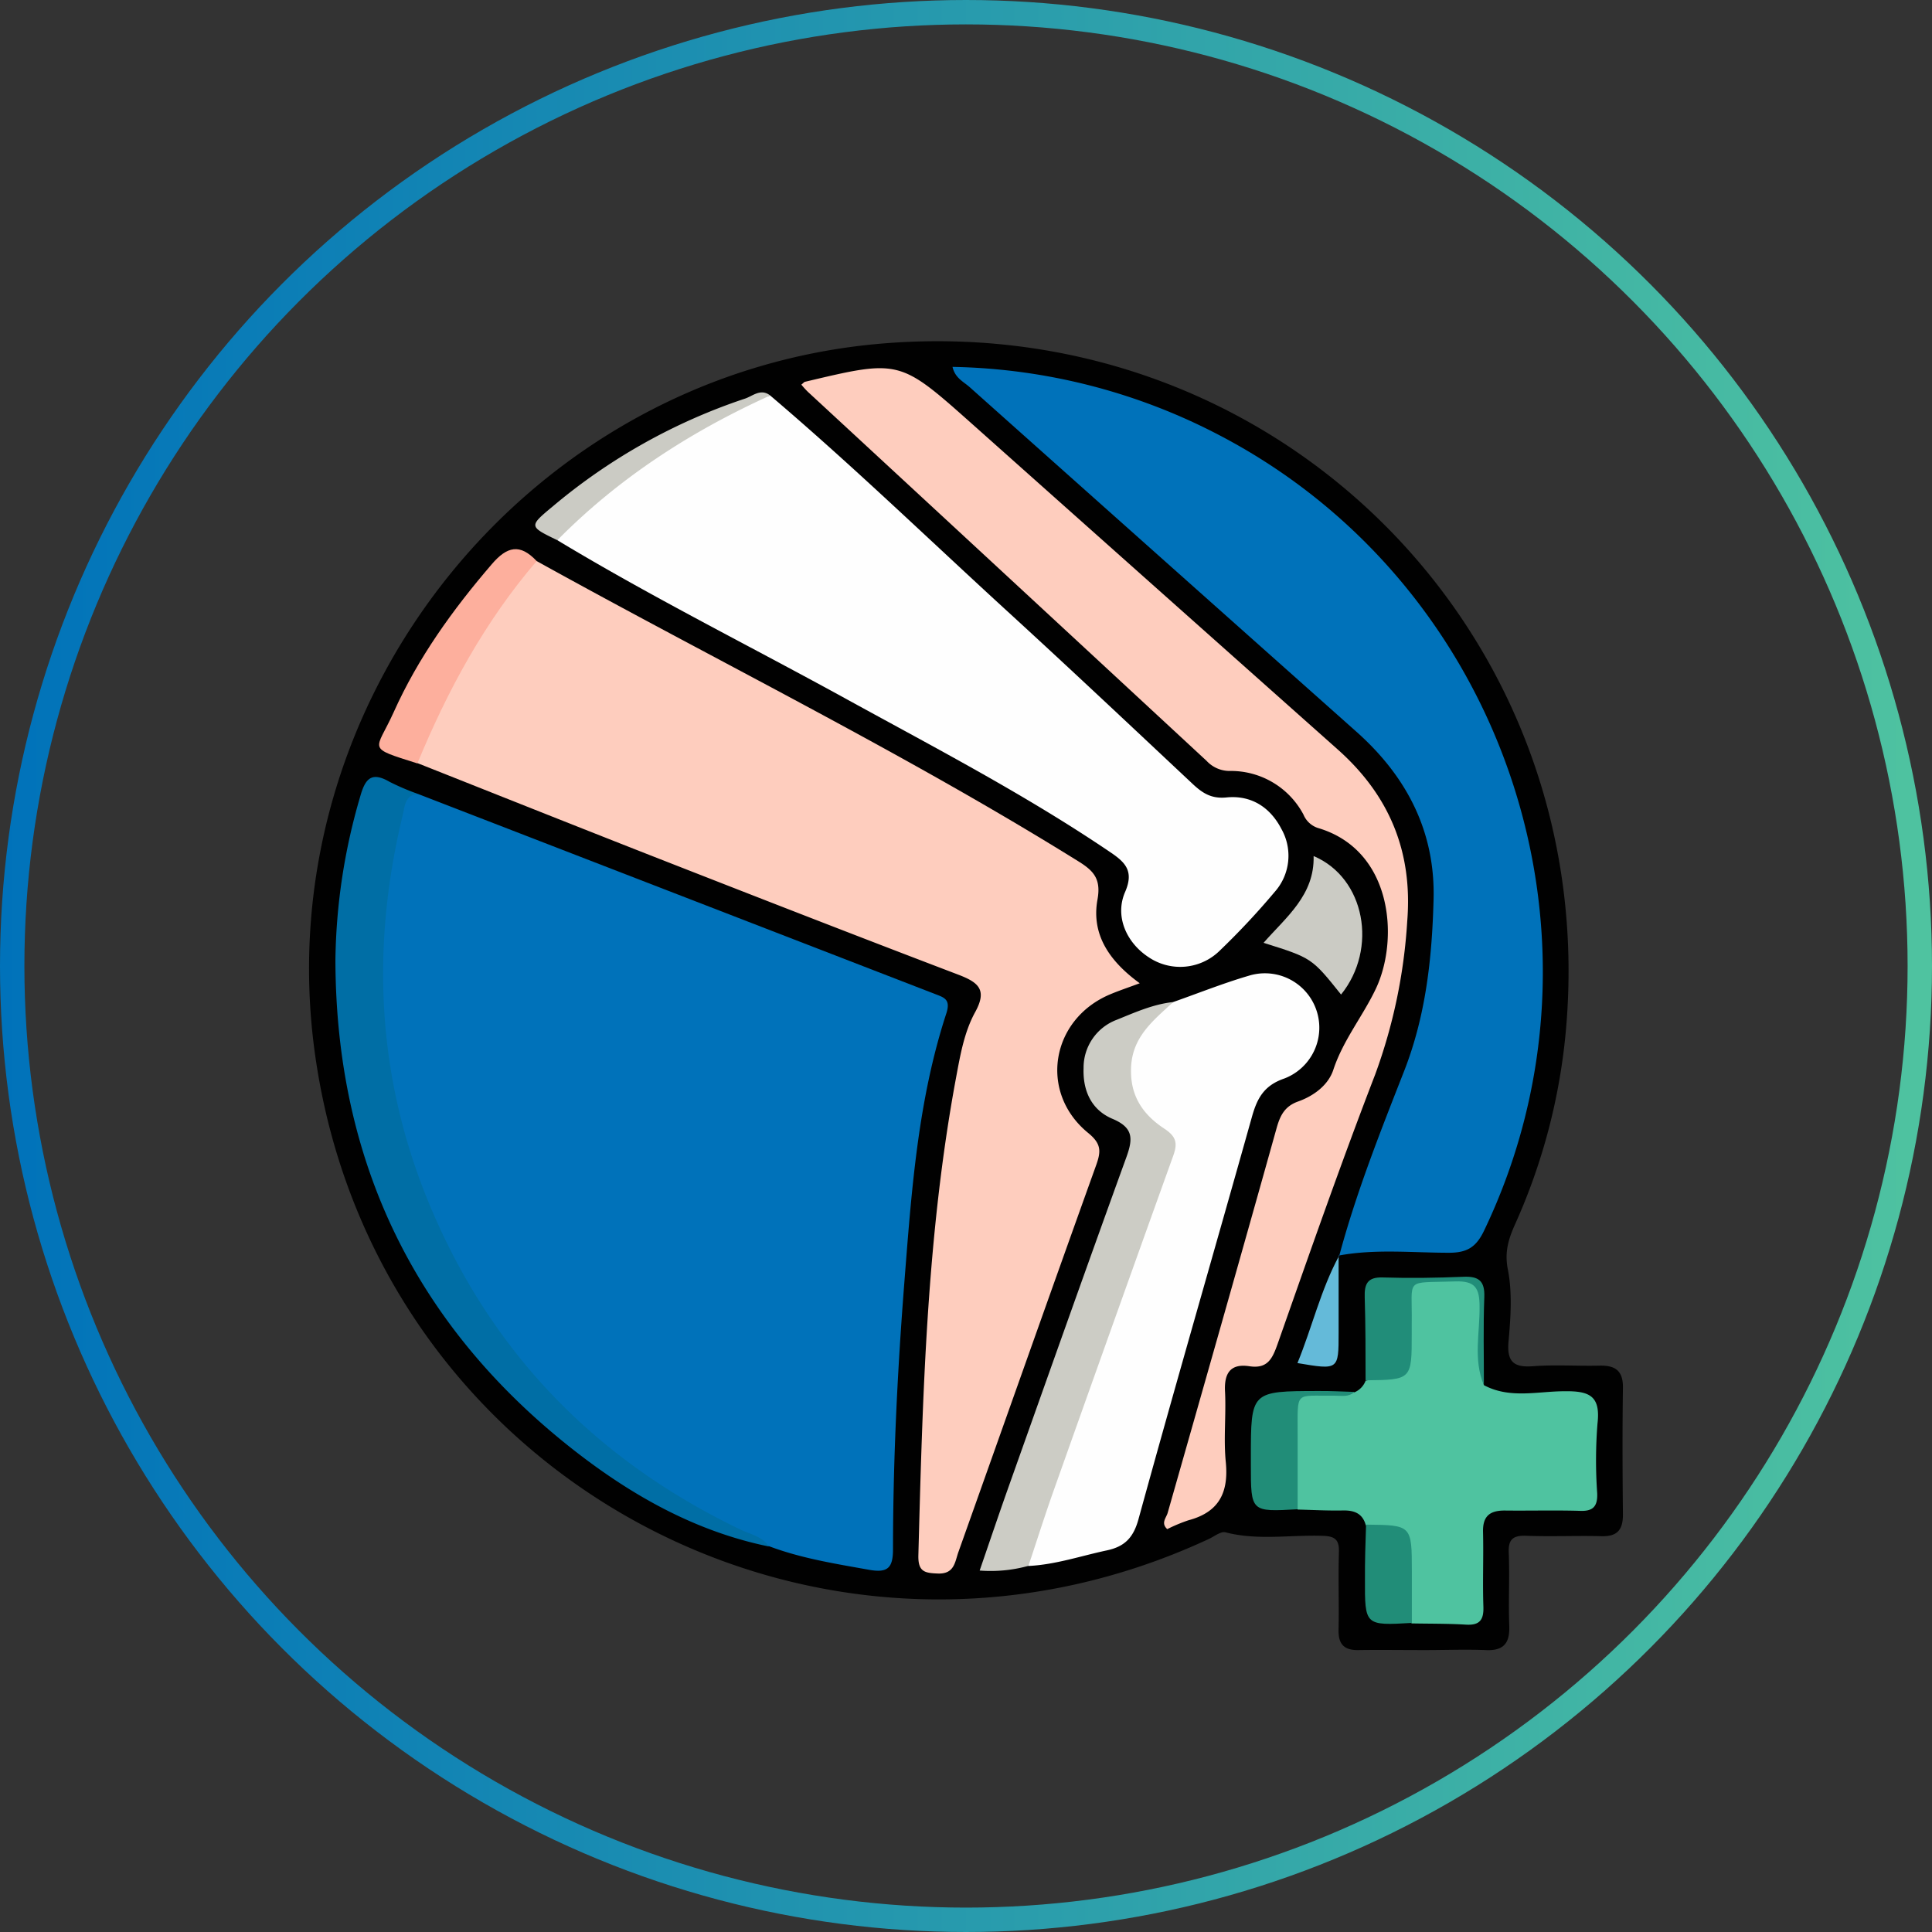 <svg id="Layer_1" data-name="Layer 1" xmlns="http://www.w3.org/2000/svg" xmlns:xlink="http://www.w3.org/1999/xlink" viewBox="0 0 316.8 316.8"><rect x="0" y="0" width="316.8" height="316.8" fill="#333333" stroke="none"/><defs><style>.cls-1{fill:none;stroke-miterlimit:10;stroke-width:4px;stroke:url(#linear-gradient);}.cls-2{fill:#010101;}.cls-3{fill:#0072ba;}.cls-4{fill:#fecdbe;}.cls-5{fill:#fefefe;}.cls-6{fill:#4fc3a0;}.cls-7{fill:#006ea5;}.cls-8{fill:#ccccc5;}.cls-9{fill:#fdaf9d;}.cls-10{fill:#cbcbc4;}.cls-11{fill:#218d78;}.cls-12{fill:#218d79;}.cls-13{fill:#64bad9;}</style><linearGradient id="linear-gradient" y1="159.6" x2="316.8" y2="159.6" gradientTransform="matrix(1, 0, 0, -1, 0, 318)" gradientUnits="userSpaceOnUse"><stop offset="0" stop-color="#0072ba"/><stop offset="1" stop-color="#4fc3a0"/></linearGradient></defs><circle class="cls-1" cx="158.4" cy="158.4" r="156.4"/><path class="cls-2" d="M233.37,270.57c-3.54,0-7.07-.05-10.61,0-2.34.05-3.32-.95-3.27-3.3.09-4.24-.07-8.49.06-12.73.06-2-.56-2.63-2.61-2.7-5.33-.19-10.7.8-16-.58-.75-.19-1.8.66-2.69,1.08C134.5,282,61.23,242.18,51.63,172.69c-8-58,35.3-111.89,93.66-116.41,64.67-5,117.2,48,111.49,112.54a99,99,0,0,1-8.31,31.85c-1.08,2.4-1.8,4.57-1.22,7.49.75,3.82.46,7.92.11,11.85-.31,3.54,1.09,4.27,4.25,4,3.52-.25,7.07,0,10.61-.08,2.61-.07,3.94.79,3.9,3.64-.1,6.93-.07,13.87,0,20.8,0,2.51-.95,3.6-3.52,3.53-4.1-.11-8.21.09-12.31-.07-2.23-.09-3,.61-2.89,2.85.16,4-.07,7.93.08,11.89.11,2.88-.91,4.16-3.92,4C240.17,270.44,236.77,270.58,233.37,270.57Z"/><path class="cls-3" d="M68.52,130.18,153.34,163c1.51.58,2.58.88,1.83,3.19-4.69,14.35-5.72,29.32-6.89,44.24-1.13,14.5-1.84,29-1.85,43.59,0,3-.8,3.93-3.85,3.4-5.57-1-11.13-1.87-16.45-3.87-36.83-15.06-57.5-42.86-63.63-81.68a91.79,91.79,0,0,1,2.33-37.75C65.3,132.36,65.19,129.54,68.52,130.18Z"/><path class="cls-4" d="M88,92c29.62,16.43,60.08,31.35,88.88,49.27,2.45,1.53,3.71,2.86,3.07,6.29-1,5.63,1.89,10,6.94,13.67-1.91.71-3.41,1.21-4.86,1.82-9.74,4.1-11.74,16.1-3.58,22.74,2.15,1.76,2.1,3,1.3,5.25-7.59,21.13-15.06,42.29-22.59,63.44-.58,1.62-.64,3.64-3.37,3.54-2.16-.08-3.27-.28-3.2-3,.7-26.16,1.36-52.31,6.15-78.15.7-3.75,1.34-7.6,3.18-10.94,2-3.65.5-4.85-2.76-6.1-16.89-6.43-33.72-13-50.55-19.59-12.74-5-25.45-10.07-38.17-15.11-.68-1.66.26-3.06.85-4.43A109.45,109.45,0,0,1,84.11,95.18C85.16,93.86,86.15,92.43,88,92Z"/><path class="cls-3" d="M219.58,206c2.77-10.36,6.73-20.34,10.63-30.29,3.6-9.16,4.61-18.62,4.86-28.22.3-11.14-4.42-20.2-12.69-27.54Q190.67,91.73,159,63.48c-1-.89-2.4-1.49-2.81-3.32a98.11,98.11,0,0,1,43.5,11.07c47.21,24.49,66.61,82.69,43.65,130.59-1.3,2.71-2.81,3.61-5.77,3.6-6,0-12.1-.66-18.1.47Z"/><path class="cls-5" d="M126.29,64.85c13.57,11.53,26.36,23.93,39.49,35.93,10,9.16,19.89,18.48,29.79,27.77,1.61,1.5,3.06,2.46,5.55,2.21,4-.4,7.13,1.56,9,5.17a8.92,8.92,0,0,1-1.1,10.32,123.35,123.35,0,0,1-9,9.62,9.24,9.24,0,0,1-11.7,1.07c-3.62-2.38-5.56-6.7-3.83-10.68,1.5-3.45,0-4.88-2.43-6.52-13.7-9.29-28.35-16.92-42.83-24.87C123.3,106.1,107,98,91.39,88.58c.58-2.91,3.18-4.22,5.07-5.94C105.18,74.72,114.79,68.17,126.29,64.85Z"/><path class="cls-4" d="M131.4,63.07c.39-.31.47-.44.58-.46,15.52-3.69,15.52-3.69,27.38,6.87q29.94,26.68,59.9,53.33c8.56,7.57,12.41,16.84,11.49,28.26a88.36,88.36,0,0,1-5.27,25.16c-5.64,14.62-10.8,29.42-16,44.19-.84,2.35-1.62,4.06-4.6,3.61-3.2-.49-4.19,1.23-4,4.27.18,3.81-.26,7.66.12,11.44.49,5-1.11,8.21-6.1,9.54a25.89,25.89,0,0,0-3.5,1.46c-1.09-1-.16-1.85.07-2.67,6-21.06,12-42.11,17.89-63.19.57-2,1.33-3.49,3.49-4.26,2.59-.92,5-2.71,5.81-5.28,1.61-4.82,4.81-8.72,6.92-13.16,3.86-8.07,2.85-22.8-9.5-26.42a3.88,3.88,0,0,1-2.35-2.2,13.46,13.46,0,0,0-12.18-7.14,5.15,5.15,0,0,1-3.69-1.65q-32.68-30.28-65.4-60.53A14.64,14.64,0,0,1,131.4,63.07Z"/><path class="cls-5" d="M192.38,164.31c4.12-1.45,8.19-3.08,12.38-4.31a8.92,8.92,0,0,1,5.86,16.84c-3.37,1.15-4.48,3.26-5.33,6.28-6.17,22-12.55,43.95-18.61,66-.85,3.09-2.32,4.5-5.21,5.11-4.26.91-8.43,2.34-12.83,2.55-1.36-2,0-3.85.59-5.61q9.84-28,20-56c.34-.93.59-1.9,1-2.79,1.54-3.22,1.06-5.63-1.81-8.17-4.73-4.18-5.13-10.62-1.77-15.74C188.06,166.31,190.36,165.55,192.38,164.31Z"/><path class="cls-6" d="M243.32,227.13c4.25,2.28,8.84,1,13.22,1,4.13-.06,5.93.79,5.41,5.3a76.35,76.35,0,0,0-.05,11.42c.09,2.23-.73,3-2.92,2.89-4.09-.12-8.18,0-12.27-.05-2.51,0-3.59,1-3.53,3.52.1,4.09-.08,8.18.06,12.27.07,2.19-.65,3.06-2.88,2.92-3-.18-5.92-.14-8.88-.2-2-2.56-1.31-5.61-1.22-8.44.11-3.72-.26-6.68-4.93-6.79-.54,0-1-.5-1.38-.89-.53-1.93-1.9-2.44-3.76-2.4-2.46.05-4.93-.09-7.4-.15-2.57-5.67-1.33-11.55-.82-17.37.13-1.57,1.62-1.65,3-1.68,2.39-.05,4.79.25,7.16-.19a3.33,3.33,0,0,0,1.8-1.9c6.19-1.06,6.61-5.32,6.34-10.51-.29-5.81.28-6.06,6.2-6.06,6.47,0,6.4,0,6.51,6.47C243,219.87,242.42,223.53,243.32,227.13Z"/><path class="cls-7" d="M68.52,130.18c-2.15.2-2.15,2.12-2.48,3.47-5.18,21.38-4.29,42.43,4,62.92,10.05,24.77,27.36,42.73,51.42,54.26,1.62.77,3.53,1.11,4.64,2.76-11.9-2.43-22.26-8.23-31.66-15.53C68.21,217.67,55.06,190.62,55,157.37a98.84,98.84,0,0,1,4.06-26.74c.82-2.95,1.85-4.16,4.84-2.42A40,40,0,0,0,68.52,130.18Z"/><path class="cls-8" d="M192.38,164.31c-3.38,3.13-7,5.91-6.92,11.37,0,4.4,2.24,7.27,5.47,9.4,2,1.32,2.17,2.43,1.45,4.44q-9.85,27.4-19.59,54.85c-1.46,4.11-2.77,8.26-4.15,12.39a23.14,23.14,0,0,1-8,.77c1.6-4.64,3.11-9.12,4.69-13.58,6.43-18.09,12.84-36.19,19.38-54.23,1.08-3,1.15-4.81-2.29-6.26s-4.88-4.58-4.74-8.32a8.38,8.38,0,0,1,5.44-7.92C186.13,166,189.11,164.66,192.38,164.31Z"/><path class="cls-9" d="M88,92c-8.5,9.9-14.61,21.2-19.56,33.18-8.51-2.71-6.81-1.92-3.89-8.39,4-8.93,9.68-16.81,16.06-24.24C83.14,89.58,85.26,89.08,88,92Z"/><path class="cls-10" d="M215.4,140.37c8.47,3.59,10.56,15.21,4.5,22.71-4.8-6-4.8-6-12.71-8.48C210.91,150.37,215.57,146.77,215.4,140.37Z"/><path class="cls-11" d="M222.09,228.24c-.93.89-2.1.61-3.19.62-6.72.09-6.09-1-6.12,6.43,0,4.07,0,8.13,0,12.19-7.67.44-7.67.44-7.67-7.23V239c0-10.89,0-10.89,11.06-10.91C218.15,228.07,220.12,228.18,222.09,228.24Z"/><path class="cls-12" d="M243.32,227.13c-1.78-4.2-.65-8.6-.71-12.89,0-3.08-.76-4.23-4-4.12-8.45.3-7-.78-7.12,6.86,0,.57,0,1.13,0,1.7,0,7.57,0,7.57-7.57,7.66,0-4.52,0-9.05-.14-13.58-.08-2.25.46-3.38,3-3.29,4.38.14,8.77.07,13.16-.11,2.52-.11,3.55.65,3.45,3.34C243.2,217.5,243.33,222.32,243.32,227.13Z"/><path class="cls-10" d="M126.29,64.85c-13,5.89-24.83,13.52-34.9,23.73-4.69-2.27-4.69-2.27-.71-5.58a96,96,0,0,1,31.4-17.61C123.37,65,124.72,63.61,126.29,64.85Z"/><path class="cls-11" d="M224,250c7.5.08,7.5.08,7.51,7.68,0,2.81,0,5.63,0,8.44-7.7.44-7.72.44-7.69-7.23C223.8,256,223.9,253,224,250Z"/><path class="cls-13" d="M219.5,205.89c0,4.22,0,8.45,0,12.67,0,6.09,0,6.09-6.75,4.95,2.4-5.85,3.81-12,6.81-17.56Z"/></svg>